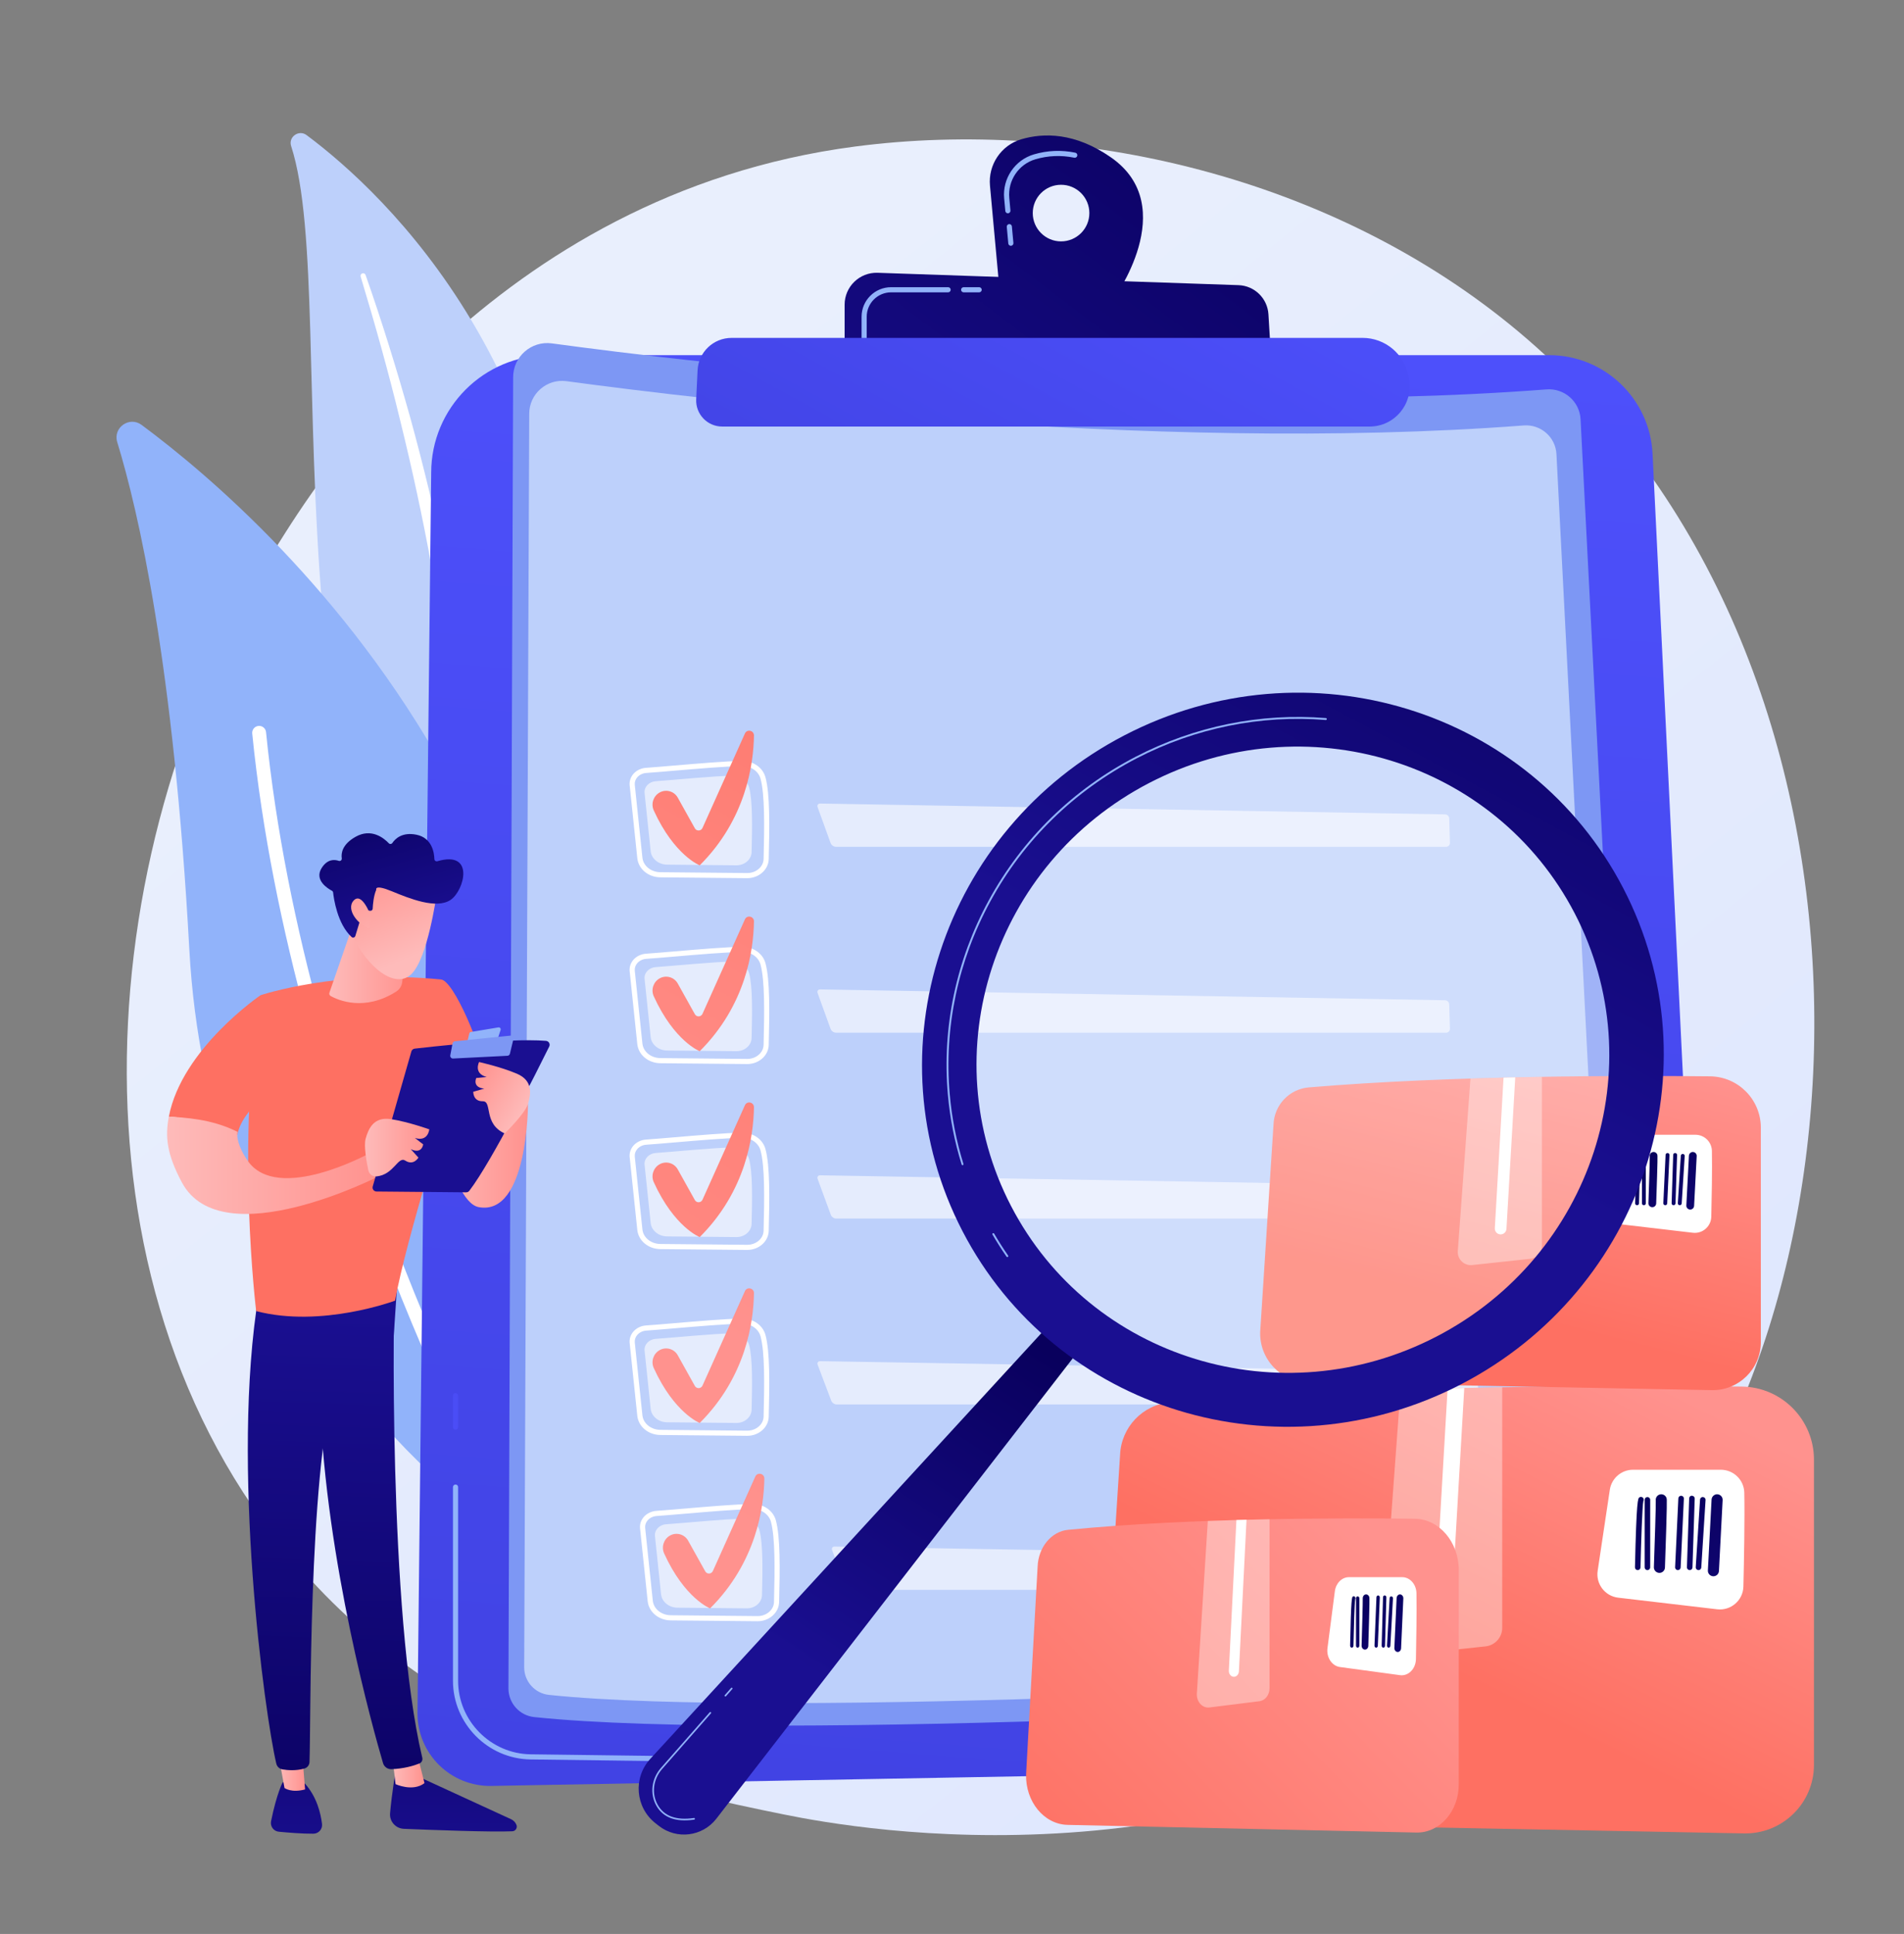 <?xml version="1.0" encoding="utf-8"?>
<!-- Generator: Adobe Illustrator 16.0.0, SVG Export Plug-In . SVG Version: 6.00 Build 0)  -->
<!DOCTYPE svg PUBLIC "-//W3C//DTD SVG 1.1//EN" "http://www.w3.org/Graphics/SVG/1.1/DTD/svg11.dtd">
<svg version="1.1" xmlns="http://www.w3.org/2000/svg" xmlns:xlink="http://www.w3.org/1999/xlink" x="0px" y="0px"
	 width="3085.234px" height="3133.253px" viewBox="0 0 3085.234 3133.253" enable-background="new 0 0 3085.234 3133.253"
	 xml:space="preserve">
<rect x="0" y="0" width="3085.234" height="3133.253" fill="#808080" stroke="none"/>
<g id="Background">
</g>
<g id="Illustration">
	<g>
		<linearGradient id="SVGID_1_" gradientUnits="userSpaceOnUse" x1="3295.485" y1="3784.022" x2="850.902" y2="748.003">
			<stop  offset="0" style="stop-color:#DAE3FE"/>
			<stop  offset="1" style="stop-color:#E9EFFD"/>
		</linearGradient>
		<path fill="url(#SVGID_1_)" d="M2622.965,2586.726c-56.151,59.113-109.281,97.234-151.258,127.354
			c-493.428,354.04-1077.284,250.839-1201.37,225.637c-183.235-37.217-537.427-109.154-793.5-410.292
			C89.418,2073.828,149.745,1356.05,450.253,882.234c54.968-86.669,345.322-567.702,935.467-644.844
			c357.149-46.686,773.47,47.474,1074.958,300.062C3093.529,1067.655,3048.477,2138.759,2622.965,2586.726z"/>
		<g>
			<g>
				<path fill="#BDD0FB" d="M471.751,236.626c-4.817-14.869,12.52-27.086,25.048-17.742
					c127.225,94.884,440.169,386.752,435.554,959.506c-5.791,718.605,171.256,960.453,372.973,1097.32
					c0,0-260.83-45.497-449.458-289.882C392.743,1385.806,557.405,500.993,471.751,236.626z"/>
				<path fill="#FFFFFF" d="M584.398,448.065c23.35,77.271,45.165,154.961,64.107,233.338
					c19.35,78.264,36.32,157.079,50.808,236.309c14.183,79.279,26.876,158.812,36.173,238.766
					c9.655,79.909,15.867,160.142,21.823,240.719c6.402,80.498,12.394,161.627,26.709,242.391
					c14.212,80.607,38.274,160.813,76.278,234.244c9.494,18.299,19.358,36.495,30.196,53.93
					c10.52,17.643,21.823,34.824,33.429,51.795c23.387,33.836,49.06,66.178,77.016,96.467
					c56.073,60.445,121.309,112.305,191.476,154.494c7.385,4.441,16.971,2.053,21.413-5.332c4.36-7.251,2.137-16.626-4.938-21.167
					l-0.05-0.032c-16.776-10.744-33.408-21.668-49.496-33.295c-8.139-5.687-16.008-11.722-23.988-17.605
					c-7.746-6.18-15.736-12.061-23.284-18.474c-30.615-25.132-59.429-52.383-86.084-81.629
					c-53.541-58.168-98.665-124.639-135.094-194.725c-17.824-35.26-33.02-71.771-45.353-109.325
					c-12.306-37.568-21.744-76.139-28.988-115.277c-14.501-78.322-21.095-158.574-28.075-239.021
					c-7.086-80.456-14.76-161.257-25.746-241.616c-5.384-40.189-11.49-80.277-18.311-120.235
					c-3.295-19.998-6.977-39.929-10.622-59.863c-3.836-19.899-7.783-39.774-11.89-59.613
					c-16.577-79.329-35.565-158.114-57.016-236.189c-21.825-77.971-45.712-155.338-72.539-231.653
					c-0.768-2.182-3.156-3.328-5.337-2.561C584.898,443.65,583.759,445.937,584.398,448.065z"/>
			</g>
			<g>
				<g>
					<path fill="#91B3FA" d="M868.183,2453.051c-6.797,27.984-39.966,39.932-63.27,23.013
						c-128.587-93.354-468.277-390.172-498.139-937.905c-25.216-462.536-82.844-710.946-116.819-821.902
						c-7.184-23.463,19.76-42.459,39.474-27.85C446.935,849.599,1114.497,1439.025,868.183,2453.051z"/>
					<path fill="#FFFFFF" d="M829.447,2457.527c-0.548,0.457-1.147,0.867-1.797,1.223c-5.442,2.989-12.278,1-15.267-4.442
						c-3.388-6.17-339.548-624.364-403.662-1265.905c-0.615-6.173,3.891-11.684,10.071-12.307
						c6.18-0.616,11.688,3.891,12.308,10.072c63.645,636.872,397.627,1251.188,400.992,1257.317
						C834.727,2448.277,833.498,2454.151,829.447,2457.527z"/>
				</g>
			</g>
		</g>
		<g>
			<linearGradient id="SVGID_2_" gradientUnits="userSpaceOnUse" x1="1866.033" y1="122.903" x2="1627.031" y2="3136.977">
				<stop  offset="0" style="stop-color:#4F52FF"/>
				<stop  offset="1" style="stop-color:#4042E2"/>
			</linearGradient>
			<path fill="url(#SVGID_2_)" d="M889.281,575.381h1620.801c89.418,0,163.15,70.074,167.697,159.376l97.45,1994.852
				c3.558,69.883-51.453,128.829-121.414,130.101l-1857.642,33.762c-65.738,1.195-119.671-51.767-119.671-117.516L698.69,765.972
				C698.69,660.712,784.021,575.381,889.281,575.381z"/>
			<path fill="#91B3FA" d="M1067.673,2853.246c-0.018,0-0.037,0-0.055,0l-207.861-2.688
				c-69.351-0.897-125.773-58.053-125.773-127.41v-313.828c0-2.299,1.862-4.159,4.16-4.159c2.297,0,4.159,1.86,4.159,4.159v313.828
				c0,64.828,52.738,118.251,117.562,119.091l207.861,2.689c2.295,0.028,4.133,1.918,4.104,4.213
				C1071.8,2851.418,1069.944,2853.246,1067.673,2853.246z"/>
			<linearGradient id="SVGID_3_" gradientUnits="userSpaceOnUse" x1="668.299" y1="2556.55" x2="887.386" y2="1710.083">
				<stop  offset="0" style="stop-color:#4F52FF"/>
				<stop  offset="1" style="stop-color:#4042E2"/>
			</linearGradient>
			<path fill="url(#SVGID_3_)" d="M738.144,2316.269c-2.297,0-4.16-1.861-4.16-4.16v-50.822c0-2.299,1.862-4.16,4.16-4.16
				c2.297,0,4.159,1.861,4.159,4.16v50.822C742.303,2314.408,740.441,2316.269,738.144,2316.269z"/>
			<g>
				<path fill="#7D97F4" d="M894.267,556.333c221.335,30.015,982.448,122.846,1611.728,74.541
					c28.697-2.203,53.602,19.54,55.129,48.281l103.259,2005.326c1.721,32.364-22.993,60.04-55.347,61.954
					c-264.662,15.662-1354.627,76.209-1743.402,35.488c-23.662-2.478-41.622-22.399-41.762-46.19l7.604-2124.183
					C831.276,577.873,860.894,551.807,894.267,556.333z"/>
				<path fill="#BDD0FB" d="M917.973,617.561c213,28.884,945.454,118.221,1551.037,71.733c27.617-2.12,51.584,18.804,53.054,46.463
					l98.535,1916.446c1.655,31.146-22.128,57.779-53.263,59.622c-254.696,15.072-1303.618,73.339-1677.753,34.152
					c-22.771-2.385-40.055-21.557-40.19-44.451l8.153-2030.829C857.355,638.289,885.857,613.206,917.973,617.561z"/>
				<g>
					<path fill="#FFFFFF" d="M1210.88,1422.779c-0.12,0-0.242,0-0.361,0l-140.514-1.349c-19.447-0.187-35.495-13.522-37.329-31.021
						l-12.354-117.894c-0.688-6.584,1.361-13.1,5.77-18.348c4.966-5.902,12.488-9.61,20.641-10.167h-0.002
						c11.83-0.808,28.478-2.226,46.104-3.729c37.169-3.164,83.426-7.104,109.422-7.429c0.187,0,0.374-0.004,0.559-0.004
						c17.917,0,33.324,10.882,37.579,26.614c7.277,26.91,6.633,78.038,5.242,132.512
						C1245.201,1409.025,1229.644,1422.779,1210.88,1422.779z M1202.815,1241.158c-0.15,0-0.303,0-0.453,0.004
						c-25.696,0.321-71.788,4.245-108.823,7.4c-17.661,1.503-34.344,2.925-46.241,3.741h-0.002
						c-5.91,0.402-11.318,3.034-14.838,7.218c-2.943,3.501-4.316,7.807-3.863,12.125l12.354,117.894
						c1.394,13.29,13.918,23.425,29.136,23.571l140.512,1.349c0.093,0,0.188,0,0.284,0c14.286,0,26.118-10.135,26.439-22.707
						c1.373-53.836,2.027-104.298-4.958-130.131C1229.091,1249.526,1216.977,1241.158,1202.815,1241.158z"/>
					<path opacity="0.6" fill="#FFFFFF" d="M1062.497,1265.704c29.518-2.018,93.674-8.531,124.102-8.91
						c12.894-0.161,24.201,7.629,27.225,18.809c5.872,21.713,5.094,64.994,4.075,104.941c-0.305,11.963-11.292,21.513-24.709,21.384
						l-112.287-1.079c-13.809-0.133-25.273-9.548-26.558-21.811l-9.872-94.212
						C1043.452,1275.082,1051.555,1266.452,1062.497,1265.704z"/>
					<g opacity="0.6">
						<path fill="#FFFFFF" d="M1329.084,1301.847c-3.512-0.061-5.408,2.592-4.213,5.895l21.046,58.206
							c1.194,3.302,5.045,6.005,8.557,6.005h988.799c3.512,0,6.3-2.873,6.194-6.383l-1.189-39.652
							c-0.105-3.511-3.064-6.433-6.576-6.494L1329.084,1301.847z"/>
					</g>
					<linearGradient id="SVGID_4_" gradientUnits="userSpaceOnUse" x1="1481.058" y1="701.555" x2="763.558" y2="1926.159">
						<stop  offset="0" style="stop-color:#FE7062"/>
						<stop  offset="1" style="stop-color:#FF928E"/>
					</linearGradient>
					<path fill="url(#SVGID_4_)" d="M1068.479,1284.191L1068.479,1284.191c10.431-6.121,23.856-2.469,29.749,8.094l27.714,49.681
						c2.774,4.974,10.032,4.659,12.365-0.536l68.741-153.037c3.429-7.634,14.798-5.054,14.672,3.314
						c-0.702,46.811-13.123,135.792-87.917,210.273c0,0-41.218-16.022-74.413-88.912
						C1054.595,1302.541,1058.501,1290.046,1068.479,1284.191z"/>
					<path fill="#FFFFFF" d="M1210.888,1723.929c-0.124,0-0.246,0-0.372,0l-140.512-1.348
						c-19.447-0.188-35.495-13.522-37.329-31.018l-12.354-117.893c-0.688-6.584,1.359-13.1,5.768-18.348
						c4.964-5.902,12.488-9.611,20.641-10.171l0,0c11.856-0.808,28.549-2.23,46.223-3.737c37.128-3.16,83.334-7.096,109.304-7.421
						c0.183,0,0.368-0.004,0.548-0.004c17.925,0,33.334,10.882,37.589,26.618c7.277,26.906,6.633,78.034,5.242,132.508
						C1245.201,1710.176,1229.648,1723.929,1210.888,1723.929z M1047.298,1553.455c-5.915,0.402-11.323,3.039-14.84,7.222
						c-2.943,3.501-4.316,7.807-3.863,12.125l12.354,117.893c1.394,13.291,13.918,23.421,29.136,23.567l140.512,1.349
						c0.095,0,0.195,0,0.292,0c14.282,0.004,26.11-10.131,26.431-22.706c1.373-53.837,2.027-104.298-4.958-130.128
						c-3.307-12.226-15.528-20.817-30.003-20.464c-25.667,0.321-71.707,4.241-108.703,7.393
						C1075.949,1551.213,1059.222,1552.639,1047.298,1553.455L1047.298,1553.455z"/>
					<path opacity="0.6" fill="#FFFFFF" d="M1062.497,1566.855c29.518-2.018,93.674-8.531,124.102-8.911
						c12.894-0.161,24.201,7.629,27.225,18.809c5.872,21.713,5.094,64.994,4.075,104.941c-0.305,11.963-11.292,21.513-24.709,21.384
						L1080.902,1702c-13.809-0.132-25.273-9.548-26.558-21.81l-9.872-94.212C1043.452,1576.233,1051.555,1567.604,1062.497,1566.855
						z"/>
					<g opacity="0.6">
						<path fill="#FFFFFF" d="M1329.084,1603c-3.512-0.062-5.408,2.591-4.213,5.894l21.046,58.206
							c1.194,3.303,5.045,6.005,8.557,6.005h988.799c3.512,0,6.3-2.872,6.194-6.382l-1.189-39.653
							c-0.105-3.511-3.064-6.433-6.576-6.493L1329.084,1603z"/>
					</g>
					<linearGradient id="SVGID_5_" gradientUnits="userSpaceOnUse" x1="1612.414" y1="778.516" x2="894.914" y2="2003.121">
						<stop  offset="0" style="stop-color:#FE7062"/>
						<stop  offset="1" style="stop-color:#FF928E"/>
					</linearGradient>
					<path fill="url(#SVGID_5_)" d="M1068.479,1585.343L1068.479,1585.343c10.431-6.121,23.856-2.468,29.749,8.094l27.714,49.681
						c2.774,4.974,10.032,4.659,12.365-0.536l68.741-153.037c3.429-7.634,14.798-5.054,14.672,3.314
						c-0.702,46.811-13.123,135.791-87.917,210.273c0,0-41.218-16.021-74.413-88.912
						C1054.595,1603.691,1058.501,1591.198,1068.479,1585.343z"/>
					<path fill="#FFFFFF" d="M1210.888,2025.081c-0.124,0-0.246,0-0.372,0l-140.512-1.349
						c-19.447-0.188-35.495-13.522-37.329-31.017l-12.354-117.894c-0.688-6.584,1.359-13.1,5.768-18.348
						c4.964-5.902,12.488-9.61,20.641-10.171l0,0c11.856-0.809,28.549-2.229,46.223-3.737c37.128-3.16,83.334-7.096,109.304-7.421
						c0.183,0,0.366-0.004,0.548-0.004c17.923,0,33.334,10.882,37.589,26.618c7.277,26.91,6.633,78.033,5.242,132.508
						C1245.201,2011.327,1229.648,2025.081,1210.888,2025.081z M1047.298,1854.606c-5.915,0.401-11.323,3.038-14.84,7.222
						c-2.943,3.502-4.316,7.807-3.863,12.125l12.354,117.893c1.394,13.291,13.918,23.422,29.136,23.568l140.512,1.348
						c0.095,0,0.195,0,0.292,0c14.282,0.005,26.11-10.13,26.431-22.706c1.373-53.837,2.027-104.298-4.958-130.128
						c-3.307-12.226-15.528-20.739-30.003-20.463c-25.667,0.32-71.707,4.24-108.703,7.393
						C1075.949,1852.364,1059.222,1853.79,1047.298,1854.606L1047.298,1854.606z"/>
					<path opacity="0.6" fill="#FFFFFF" d="M1062.497,1868.007c29.518-2.019,93.674-8.532,124.102-8.911
						c12.894-0.16,24.201,7.629,27.225,18.809c5.872,21.714,5.094,64.995,4.075,104.941c-0.305,11.964-11.292,21.514-24.709,21.385
						l-112.287-1.079c-13.809-0.133-25.273-9.547-26.558-21.811l-9.872-94.211
						C1043.452,1877.385,1051.555,1868.755,1062.497,1868.007z"/>
					<g opacity="0.6">
						<path fill="#FFFFFF" d="M1329.084,1904.149c-3.512-0.06-5.395,2.588-4.184,5.885l21.374,58.228
							c1.21,3.297,5.073,5.994,8.585,5.994h1003.996c3.513,0,6.298-2.872,6.191-6.383l-1.207-39.652
							c-0.107-3.51-3.067-6.432-6.579-6.492L1329.084,1904.149z"/>
					</g>
					<linearGradient id="SVGID_6_" gradientUnits="userSpaceOnUse" x1="1722.856" y1="1080.395" x2="778.779" y2="2396.709">
						<stop  offset="0" style="stop-color:#FE7062"/>
						<stop  offset="1" style="stop-color:#FF928E"/>
					</linearGradient>
					<path fill="url(#SVGID_6_)" d="M1068.479,1886.495L1068.479,1886.495c10.431-6.121,23.856-2.469,29.749,8.094l27.714,49.681
						c2.774,4.974,10.032,4.659,12.365-0.536l68.741-153.037c3.429-7.634,14.798-5.053,14.672,3.314
						c-0.702,46.812-13.123,135.792-87.917,210.273c0,0-41.218-16.021-74.413-88.912
						C1054.595,1904.843,1058.501,1892.349,1068.479,1886.495z"/>
					<path fill="#FFFFFF" d="M1210.888,2326.231c-0.124,0-0.246,0-0.372,0l-140.512-1.349
						c-19.447-0.187-35.495-13.521-37.329-31.017l-12.354-117.894c-0.688-6.584,1.361-13.1,5.77-18.348
						c4.966-5.901,12.488-9.61,20.641-10.166h-0.002c11.828-0.809,28.474-2.227,46.097-3.729
						c37.173-3.164,83.432-7.108,109.432-7.429c0.185,0,0.372-0.005,0.557-0.005c17.917,0,33.324,10.882,37.579,26.614
						c7.277,26.91,6.633,78.033,5.242,132.508C1245.201,2312.478,1229.648,2326.231,1210.888,2326.231z M1202.815,2144.615
						c-0.15,0-0.303,0-0.453,0.004c-25.698,0.316-71.792,4.244-108.829,7.4c-17.659,1.504-34.338,2.925-46.235,3.741h-0.002
						c-5.91,0.402-11.318,3.034-14.838,7.218c-2.943,3.502-4.316,7.808-3.863,12.125l12.354,117.894
						c1.394,13.29,13.918,23.421,29.136,23.567l140.512,1.349c0.095,0,0.195,0,0.292,0c14.282,0.004,26.11-10.131,26.431-22.706
						c1.373-53.837,2.027-104.299-4.958-130.128C1229.091,2152.982,1216.977,2144.615,1202.815,2144.615z"/>
					<path opacity="0.6" fill="#FFFFFF" d="M1062.497,2169.158c29.518-2.017,93.674-8.531,124.102-8.91
						c12.894-0.16,24.201,7.629,27.225,18.809c5.872,21.714,5.094,64.994,4.075,104.941c-0.305,11.964-11.292,21.514-24.709,21.385
						l-112.287-1.079c-13.809-0.132-25.273-9.547-26.558-21.81l-9.872-94.212
						C1043.452,2178.537,1051.555,2169.907,1062.497,2169.158z"/>
					<g opacity="0.6">
						<path fill="#FFFFFF" d="M1329.084,2205.297c-3.512-0.058-5.369,2.582-4.127,5.867l22.016,58.27
							c1.241,3.285,5.13,5.973,8.643,5.973h1033.818c3.512,0,6.296-2.872,6.186-6.382l-1.243-39.653
							c-0.109-3.51-3.073-6.43-6.584-6.488L1329.084,2205.297z"/>
					</g>
					<linearGradient id="SVGID_7_" gradientUnits="userSpaceOnUse" x1="1875.12" y1="932.438" x2="1157.621" y2="2157.041">
						<stop  offset="0" style="stop-color:#FE7062"/>
						<stop  offset="1" style="stop-color:#FF928E"/>
					</linearGradient>
					<path fill="url(#SVGID_7_)" d="M1068.479,2187.646L1068.479,2187.646c10.431-6.121,23.856-2.469,29.749,8.094l27.714,49.682
						c2.774,4.973,10.032,4.658,12.365-0.537l68.741-153.037c3.429-7.634,14.798-5.053,14.672,3.314
						c-0.702,46.812-13.123,135.792-87.917,210.273c0,0-41.218-16.021-74.413-88.912
						C1054.595,2205.995,1058.501,2193.501,1068.479,2187.646z"/>
					<path fill="#FFFFFF" d="M1227.716,2626.617c-0.124,0-0.246,0-0.372,0l-140.512-1.349
						c-19.447-0.187-35.495-13.522-37.329-31.017l-12.354-117.894c-0.688-6.584,1.361-13.1,5.77-18.348
						c4.966-5.901,12.488-9.61,20.641-10.167h-0.002c11.828-0.809,28.474-2.226,46.097-3.729
						c37.172-3.164,83.432-7.108,109.432-7.43c0.185,0,0.372-0.004,0.557-0.004c17.917,0,33.324,10.882,37.579,26.613
						c7.277,26.91,6.633,78.034,5.242,132.508C1262.029,2612.863,1246.477,2626.617,1227.716,2626.617z M1219.644,2445
						c-0.15,0-0.303,0-0.453,0.005c-25.698,0.316-71.792,4.244-108.829,7.4c-17.659,1.503-34.337,2.925-46.234,3.741h-0.002
						c-5.91,0.402-11.318,3.034-14.838,7.218c-2.942,3.501-4.315,7.808-3.863,12.125l12.354,117.894
						c1.393,13.29,13.918,23.421,29.136,23.566l140.512,1.35c0.096,0,0.195,0,0.292,0c14.282,0.004,26.11-10.131,26.431-22.707
						c1.373-53.836,2.027-104.298-4.958-130.127C1245.92,2453.368,1233.805,2445,1219.644,2445z"/>
					<path opacity="0.6" fill="#FFFFFF" d="M1079.326,2469.543c29.518-2.017,93.673-8.531,124.101-8.91
						c12.893-0.161,24.201,7.629,27.225,18.809c5.872,21.714,5.094,64.994,4.075,104.941c-0.305,11.964-11.292,21.513-24.709,21.384
						l-112.287-1.078c-13.809-0.132-25.273-9.548-26.558-21.811l-9.871-94.212
						C1060.28,2478.921,1068.384,2470.292,1079.326,2469.543z"/>
					<g opacity="0.6">
						<path fill="#FFFFFF" d="M1352.505,2505.683c-3.512-0.059-5.371,2.582-4.131,5.868l21.979,58.267
							c1.24,3.286,5.127,5.975,8.639,5.975h1032.078c3.512,0,6.296-2.872,6.186-6.383l-1.241-39.652
							c-0.109-3.51-3.072-6.43-6.584-6.488L1352.505,2505.683z"/>
					</g>
					<linearGradient id="SVGID_8_" gradientUnits="userSpaceOnUse" x1="1891.949" y1="1232.825" x2="1174.451" y2="2457.426">
						<stop  offset="0" style="stop-color:#FE7062"/>
						<stop  offset="1" style="stop-color:#FF928E"/>
					</linearGradient>
					<path fill="url(#SVGID_8_)" d="M1085.308,2488.031L1085.308,2488.031c10.431-6.12,23.856-2.468,29.749,8.095l27.714,49.681
						c2.774,4.974,10.032,4.658,12.365-0.536l68.74-153.037c3.429-7.634,14.798-5.054,14.673,3.314
						c-0.702,46.812-13.123,135.792-87.918,210.272c0,0-41.218-16.021-74.412-88.911
						C1071.424,2506.38,1075.33,2493.886,1085.308,2488.031z"/>
				</g>
			</g>
			<linearGradient id="SVGID_9_" gradientUnits="userSpaceOnUse" x1="1981.037" y1="13.056" x2="1235.524" y2="993.761">
				<stop  offset="0" style="stop-color:#09005D"/>
				<stop  offset="1" style="stop-color:#1A0F91"/>
			</linearGradient>
			<path fill="url(#SVGID_9_)" d="M1800.205,254.99c-58.545-40.729-109.451-39.922-145.287-29.348
				c-32.689,9.645-53.878,41.207-50.768,75.148l15.453,168.683l183.9,16.32C1803.504,485.793,1915.021,334.866,1800.205,254.99z
				 M1719.333,391.075c-25.325,0-45.854-20.529-45.854-45.854c0-25.325,20.529-45.855,45.854-45.855s45.854,20.53,45.854,45.855
				C1765.188,370.546,1744.658,391.075,1719.333,391.075z"/>
			<g>
				<path fill="#91B3FA" d="M1637.975,398.236c-2.126,0-3.939-1.621-4.137-3.78l-2.461-26.861c-0.212-2.287,1.474-4.312,3.761-4.521
					c2.35-0.197,4.312,1.475,4.521,3.761l2.462,26.861c0.211,2.287-1.475,4.312-3.762,4.521
					C1638.229,398.23,1638.101,398.236,1637.975,398.236z M1633.151,345.594c-2.126,0-3.94-1.621-4.137-3.78l-1.868-20.396
					c-2.953-32.205,17.307-62.188,48.172-71.293c21.901-6.465,44.47-7.393,67.078-2.758c2.25,0.461,3.701,2.658,3.239,4.909
					c-0.458,2.248-2.648,3.707-4.909,3.239c-21.262-4.356-42.477-3.483-63.053,2.587c-27.068,7.986-44.835,34.295-42.246,62.556
					l1.869,20.397c0.211,2.289-1.475,4.312-3.762,4.521C1633.405,345.588,1633.277,345.594,1633.151,345.594z"/>
			</g>
			<linearGradient id="SVGID_10_" gradientUnits="userSpaceOnUse" x1="2062.812" y1="75.22" x2="1317.302" y2="1055.923">
				<stop  offset="0" style="stop-color:#09005D"/>
				<stop  offset="1" style="stop-color:#1A0F91"/>
			</linearGradient>
			<path fill="url(#SVGID_10_)" d="M1368.614,578.484v-84.808c0-29.276,24.265-52.724,53.524-51.721l584.718,20.033
				c25.949,0.889,46.964,21.372,48.519,47.29l4.887,81.489L1368.614,578.484z"/>
			<path fill="#91B3FA" d="M1586.643,473.631h-25.147c-2.297,0-4.16-1.862-4.16-4.159s1.863-4.159,4.16-4.159h25.147
				c2.297,0,4.159,1.862,4.159,4.159S1588.939,473.631,1586.643,473.631z"/>
			<path fill="#91B3FA" d="M1400.263,551.576c-2.297,0-4.159-1.862-4.159-4.159v-34.307c0-26.355,21.441-47.796,47.796-47.796
				h92.447c2.297,0,4.16,1.862,4.16,4.159s-1.863,4.159-4.16,4.159H1443.9c-21.768,0-39.478,17.71-39.478,39.478v34.307
				C1404.423,549.713,1402.561,551.576,1400.263,551.576z"/>
			<linearGradient id="SVGID_11_" gradientUnits="userSpaceOnUse" x1="1968.866" y1="135.208" x2="1454.106" y2="1080.412">
				<stop  offset="0" style="stop-color:#4F52FF"/>
				<stop  offset="1" style="stop-color:#4042E2"/>
			</linearGradient>
			<path fill="url(#SVGID_11_)" d="M1185.4,547.445l1022.49-0.028c36.766-0.001,68.198,26.457,74.469,62.684l0.865,5
				c6.869,39.681-23.68,75.974-63.952,75.974H1170.259c-24.101,0-43.306-20.151-42.149-44.224l2.256-46.951
				C1131.778,570.532,1155.999,547.446,1185.4,547.445z"/>
		</g>
		<g>
			<g>
				<linearGradient id="SVGID_12_" gradientUnits="userSpaceOnUse" x1="2587.513" y1="2191.806" x2="2333.586" y2="2699.658">
					<stop  offset="0" style="stop-color:#FF928E"/>
					<stop  offset="1" style="stop-color:#FE7062"/>
				</linearGradient>
				<path fill="url(#SVGID_12_)" d="M2826.129,2970.365c62.175,1.182,113.212-48.896,113.212-111.08v-494.334
					c0-64.949-52.195-117.796-117.14-118.503c-194.914-2.122-596.914-2.228-925.837,25.49c-44.885,3.782-79.798,40.57-81.425,85.585
					l-30.742,477.921c-2.285,63.215,47.693,116.028,110.939,117.229L2826.129,2970.365z"/>
				<path fill="#FFFFFF" d="M2826.449,2418.435c0.827,42.063-0.421,108.802-1.443,151.92c-0.532,22.433-20.227,39.528-42.514,36.916
					l-160.408-18.8c-21.369-2.505-36.424-22.2-33.234-43.478l19.689-131.35c2.796-18.646,18.813-32.442,37.669-32.442h142.157
					C2809.08,2381.202,2826.04,2397.724,2826.449,2418.435z"/>
				<path opacity="0.37" fill="#FFFFFF" d="M2407.25,2667.36l-133.809,14.435c-18.725,2.022-34.701-13.42-33.321-32.203
					l29.253-398.041c56.093-1.779,111.42-3.075,164.808-3.987v389.802C2434.181,2652.775,2422.57,2665.707,2407.25,2667.36z"/>
				<path fill="#FFFFFF" d="M2352.406,2598.371c-0.412,7.16-6.344,12.681-13.424,12.681c-0.264,0-0.526-0.01-0.79-0.026
					c-7.421-0.43-13.091-6.792-12.653-14.213l20.177-347.397c9.048-0.224,18.021-0.425,26.993-0.624L2352.406,2598.371z"/>
				<g>
					
						<linearGradient id="SVGID_13_" gradientUnits="userSpaceOnUse" x1="-1719.245" y1="2405.804" x2="-2006.387" y2="2823.057" gradientTransform="matrix(-1 0 0 1 982.246 0)">
						<stop  offset="0" style="stop-color:#09005D"/>
						<stop  offset="1" style="stop-color:#1A0F91"/>
					</linearGradient>
					<path fill="url(#SVGID_13_)" d="M2752.266,2543.824c2.349,0,4.328-1.822,4.479-4.207l6.939-109.42
						c0.157-2.472-1.718-4.601-4.197-4.759c-2.604-0.202-4.601,1.727-4.759,4.198l-6.94,109.42c-0.157,2.471,1.718,4.6,4.197,4.758
						C2752.081,2543.824,2752.178,2543.824,2752.266,2543.824z"/>
					
						<linearGradient id="SVGID_14_" gradientUnits="userSpaceOnUse" x1="-1708.921" y1="2412.91" x2="-1996.063" y2="2830.162" gradientTransform="matrix(-1 0 0 1 982.246 0)">
						<stop  offset="0" style="stop-color:#09005D"/>
						<stop  offset="1" style="stop-color:#1A0F91"/>
					</linearGradient>
					<path fill="url(#SVGID_14_)" d="M2737.982,2543.824c2.409,0,4.407-1.91,4.486-4.338l3.637-111.515
						c0.078-2.48-1.867-4.557-4.338-4.636c-2.857-0.141-4.548,1.867-4.636,4.338l-3.636,111.514c-0.08,2.48,1.867,4.557,4.337,4.637
						C2737.833,2543.824,2737.938,2543.824,2737.982,2543.824z"/>
					
						<linearGradient id="SVGID_15_" gradientUnits="userSpaceOnUse" x1="-1696.464" y1="2421.483" x2="-1983.603" y2="2838.732" gradientTransform="matrix(-1 0 0 1 982.246 0)">
						<stop  offset="0" style="stop-color:#09005D"/>
						<stop  offset="1" style="stop-color:#1A0F91"/>
					</linearGradient>
					<path fill="url(#SVGID_15_)" d="M2718.616,2543.814c-2.479-0.114-4.39-2.217-4.268-4.688
						c1.779-37.461,5.171-108.912,5.223-111.348c0.018-2.455,2.024-4.443,4.486-4.443c2.48,0,4.487,2.007,4.487,4.486
						c0,1.849-4.364,93.394-5.24,111.725c-0.114,2.41-2.095,4.277-4.479,4.277
						C2718.757,2543.824,2718.686,2543.824,2718.616,2543.814z M2719.483,2427.822h0.088H2719.483z"/>
					
						<linearGradient id="SVGID_16_" gradientUnits="userSpaceOnUse" x1="-1674.915" y1="2436.311" x2="-1962.057" y2="2853.564" gradientTransform="matrix(-1 0 0 1 982.246 0)">
						<stop  offset="0" style="stop-color:#09005D"/>
						<stop  offset="1" style="stop-color:#1A0F91"/>
					</linearGradient>
					<path fill="url(#SVGID_16_)" d="M2688.919,2548.31c4.813,0,8.79-3.813,8.956-8.658c3.794-108.044,3.128-110.48,2.69-112.094
						c-1.298-4.792-6.274-7.604-11.016-6.3c-4.391,1.2-7.133,5.46-6.536,9.85c0.289,6.493-1.718,69.356-3.066,107.913
						c-0.176,4.951,3.697,9.113,8.648,9.279C2688.701,2548.31,2688.814,2548.31,2688.919,2548.31z"/>
					
						<linearGradient id="SVGID_17_" gradientUnits="userSpaceOnUse" x1="-1660.707" y1="2446.089" x2="-1947.845" y2="2863.335" gradientTransform="matrix(-1 0 0 1 982.246 0)">
						<stop  offset="0" style="stop-color:#09005D"/>
						<stop  offset="1" style="stop-color:#1A0F91"/>
					</linearGradient>
					<path fill="url(#SVGID_17_)" d="M2669.475,2543.824c2.48,0,4.486-2.007,4.486-4.487v-109.42c0-2.48-2.006-4.487-4.486-4.487
						s-4.486,2.007-4.486,4.487v109.42C2664.988,2541.817,2666.994,2543.824,2669.475,2543.824z"/>
					
						<linearGradient id="SVGID_18_" gradientUnits="userSpaceOnUse" x1="-1651.887" y1="2452.16" x2="-1939.025" y2="2869.407" gradientTransform="matrix(-1 0 0 1 982.246 0)">
						<stop  offset="0" style="stop-color:#09005D"/>
						<stop  offset="1" style="stop-color:#1A0F91"/>
					</linearGradient>
					<path fill="url(#SVGID_18_)" d="M2653.771,2543.824c2.437,0,4.435-1.946,4.486-4.383c0.859-38.02,2.866-100.123,4.663-107.588
						c0.788-1.411,0.779-3.199-0.167-4.653c-1.358-2.085-4.137-2.646-6.213-1.288c-2.444,1.603-4.767,3.119-7.256,113.32
						c-0.052,2.479,1.91,4.53,4.382,4.592H2653.771z"/>
					
						<linearGradient id="SVGID_19_" gradientUnits="userSpaceOnUse" x1="-1734.02" y1="2395.638" x2="-2021.157" y2="2812.884" gradientTransform="matrix(-1 0 0 1 982.246 0)">
						<stop  offset="0" style="stop-color:#09005D"/>
						<stop  offset="1" style="stop-color:#1A0F91"/>
					</linearGradient>
					<path fill="url(#SVGID_19_)" d="M2776.406,2553.787c4.741,0,8.702-3.716,8.956-8.509l5.985-114.897
						c0.254-4.951-3.55-9.166-8.5-9.429c-4.697-0.333-9.166,3.55-9.429,8.5l-5.985,114.897c-0.254,4.951,3.549,9.166,8.499,9.428
						C2776.091,2553.787,2776.249,2553.787,2776.406,2553.787z"/>
				</g>
			</g>
			<g>
				<linearGradient id="SVGID_20_" gradientUnits="userSpaceOnUse" x1="2541.189" y1="1676.245" x2="2426.673" y2="2124.35">
					<stop  offset="0" style="stop-color:#FF928E"/>
					<stop  offset="1" style="stop-color:#FE7062"/>
				</linearGradient>
				<path fill="url(#SVGID_20_)" d="M2853.252,2174.223v-347.159c0-45.611-36.655-82.725-82.264-83.221
					c-136.885-1.49-419.199-1.564-650.194,17.9c-31.521,2.656-56.04,28.492-57.182,60.104l-21.59,335.633
					c-1.604,44.394,33.494,81.483,77.909,82.327l653.814,12.424C2817.409,2253.062,2853.252,2217.894,2853.252,2174.223z"/>
				<path fill="#FFFFFF" d="M2773.97,1864.625c0.583,29.54-0.294,76.409-1.013,106.69c-0.374,15.753-14.204,27.76-29.856,25.925
					l-112.65-13.204c-15.007-1.758-25.58-15.589-23.34-30.532l13.827-92.243c1.963-13.096,13.213-22.783,26.454-22.783h99.834
					C2761.772,1838.478,2773.684,1850.082,2773.97,1864.625z"/>
				<path opacity="0.37" fill="#FFFFFF" d="M2479.577,2039.439l-93.972,10.138c-13.148,1.42-24.368-9.425-23.399-22.615
					l20.543-279.534c39.393-1.25,78.248-2.16,115.74-2.801v273.748C2498.489,2029.197,2490.336,2038.279,2479.577,2039.439z"/>
				<path fill="#FFFFFF" d="M2441.063,1990.99c-0.29,5.028-4.456,8.905-9.428,8.905c-0.186,0-0.37-0.007-0.555-0.019
					c-5.213-0.302-9.193-4.77-8.887-9.981l14.17-243.968c6.354-0.157,12.655-0.299,18.957-0.439L2441.063,1990.99z"/>
				<g>
					
						<linearGradient id="SVGID_21_" gradientUnits="userSpaceOnUse" x1="-1703.969" y1="1855.756" x2="-1905.618" y2="2148.777" gradientTransform="matrix(-1 0 0 1 982.246 0)">
						<stop  offset="0" style="stop-color:#09005D"/>
						<stop  offset="1" style="stop-color:#1A0F91"/>
					</linearGradient>
					<path fill="url(#SVGID_21_)" d="M2721.873,1952.682c1.649,0,3.04-1.279,3.146-2.954l4.873-76.842
						c0.11-1.736-1.206-3.231-2.947-3.342c-1.828-0.143-3.23,1.211-3.342,2.947l-4.874,76.844c-0.11,1.735,1.206,3.23,2.947,3.341
						C2721.744,1952.682,2721.812,1952.682,2721.873,1952.682z"/>
					
						<linearGradient id="SVGID_22_" gradientUnits="userSpaceOnUse" x1="-1696.72" y1="1860.746" x2="-1898.368" y2="2153.765" gradientTransform="matrix(-1 0 0 1 982.246 0)">
						<stop  offset="0" style="stop-color:#09005D"/>
						<stop  offset="1" style="stop-color:#1A0F91"/>
					</linearGradient>
					<path fill="url(#SVGID_22_)" d="M2711.843,1952.682c1.691,0,3.095-1.341,3.15-3.046l2.554-78.313
						c0.056-1.742-1.311-3.2-3.046-3.256c-2.007-0.099-3.194,1.312-3.255,3.046l-2.555,78.314c-0.056,1.741,1.312,3.199,3.047,3.255
						C2711.738,1952.682,2711.811,1952.682,2711.843,1952.682z"/>
					
						<linearGradient id="SVGID_23_" gradientUnits="userSpaceOnUse" x1="-1687.97" y1="1866.765" x2="-1889.622" y2="2159.79" gradientTransform="matrix(-1 0 0 1 982.246 0)">
						<stop  offset="0" style="stop-color:#09005D"/>
						<stop  offset="1" style="stop-color:#1A0F91"/>
					</linearGradient>
					<path fill="url(#SVGID_23_)" d="M2698.242,1952.676c-1.741-0.08-3.083-1.557-2.997-3.292
						c1.249-26.308,3.631-76.486,3.667-78.197c0.014-1.724,1.423-3.12,3.151-3.12c1.742,0,3.151,1.409,3.151,3.15
						c0,1.299-3.064,65.589-3.68,78.462c-0.08,1.693-1.471,3.003-3.146,3.003
						C2698.341,1952.682,2698.291,1952.682,2698.242,1952.676z M2698.852,1871.217h0.061H2698.852z"/>
					
						<linearGradient id="SVGID_24_" gradientUnits="userSpaceOnUse" x1="-1672.839" y1="1877.179" x2="-1874.489" y2="2170.201" gradientTransform="matrix(-1 0 0 1 982.246 0)">
						<stop  offset="0" style="stop-color:#09005D"/>
						<stop  offset="1" style="stop-color:#1A0F91"/>
					</linearGradient>
					<path fill="url(#SVGID_24_)" d="M2677.387,1955.833c3.379,0,6.173-2.678,6.289-6.08c2.665-75.877,2.197-77.588,1.89-78.721
						c-0.911-3.365-4.406-5.341-7.735-4.424c-3.083,0.842-5.009,3.834-4.59,6.916c0.202,4.561-1.207,48.708-2.154,75.785
						c-0.123,3.477,2.597,6.4,6.073,6.518C2677.233,1955.833,2677.313,1955.833,2677.387,1955.833z"/>
					
						<linearGradient id="SVGID_25_" gradientUnits="userSpaceOnUse" x1="-1662.861" y1="1884.046" x2="-1864.509" y2="2177.066" gradientTransform="matrix(-1 0 0 1 982.246 0)">
						<stop  offset="0" style="stop-color:#09005D"/>
						<stop  offset="1" style="stop-color:#1A0F91"/>
					</linearGradient>
					<path fill="url(#SVGID_25_)" d="M2663.731,1952.682c1.741,0,3.151-1.408,3.151-3.151v-76.842c0-1.742-1.41-3.151-3.151-3.151
						s-3.15,1.409-3.15,3.151v76.842C2660.581,1951.274,2661.99,1952.682,2663.731,1952.682z"/>
					
						<linearGradient id="SVGID_26_" gradientUnits="userSpaceOnUse" x1="-1656.666" y1="1888.31" x2="-1858.312" y2="2181.328" gradientTransform="matrix(-1 0 0 1 982.246 0)">
						<stop  offset="0" style="stop-color:#09005D"/>
						<stop  offset="1" style="stop-color:#1A0F91"/>
					</linearGradient>
					<path fill="url(#SVGID_26_)" d="M2652.704,1952.682c1.71,0,3.114-1.365,3.15-3.076c0.604-26.702,2.013-70.314,3.273-75.558
						c0.555-0.99,0.548-2.246-0.116-3.268c-0.954-1.465-2.905-1.858-4.363-0.904c-1.717,1.125-3.348,2.191-5.096,79.582
						c-0.036,1.741,1.342,3.182,3.078,3.224H2652.704z"/>
					
						<linearGradient id="SVGID_27_" gradientUnits="userSpaceOnUse" x1="-1714.346" y1="1848.617" x2="-1915.995" y2="2141.637" gradientTransform="matrix(-1 0 0 1 982.246 0)">
						<stop  offset="0" style="stop-color:#09005D"/>
						<stop  offset="1" style="stop-color:#1A0F91"/>
					</linearGradient>
					<path fill="url(#SVGID_27_)" d="M2738.827,1959.679c3.329,0,6.111-2.608,6.29-5.975l4.202-80.689
						c0.179-3.478-2.493-6.438-5.969-6.622c-3.299-0.233-6.438,2.493-6.621,5.97l-4.204,80.689
						c-0.178,3.477,2.492,6.436,5.969,6.621C2738.605,1959.679,2738.717,1959.679,2738.827,1959.679z"/>
				</g>
			</g>
			<g>
				<linearGradient id="SVGID_28_" gradientUnits="userSpaceOnUse" x1="2238.254" y1="2507.624" x2="1680.612" y2="3055.307">
					<stop  offset="0" style="stop-color:#FF928E"/>
					<stop  offset="1" style="stop-color:#FE7062"/>
				</linearGradient>
				<path fill="url(#SVGID_28_)" d="M2363.764,2890.996v-347.158c0-45.611-31.678-82.725-71.094-83.222
					c-118.299-1.49-362.283-1.565-561.914,17.901c-27.241,2.655-48.432,28.492-49.419,60.104l-18.658,335.633
					c-1.387,44.395,28.946,81.483,67.331,82.327l565.043,12.425C2332.788,2969.834,2363.764,2934.667,2363.764,2890.996z"/>
				<path fill="#FFFFFF" d="M2295.247,2581.398c0.503,29.54-0.255,76.409-0.876,106.69c-0.323,15.753-12.275,27.76-25.803,25.925
					l-97.355-13.203c-12.969-1.759-22.106-15.59-20.171-30.533l11.95-92.243c1.697-13.096,11.418-22.783,22.862-22.783h86.279
					C2284.705,2555.25,2294.999,2566.853,2295.247,2581.398z"/>
				<path opacity="0.37" fill="#FFFFFF" d="M2040.825,2756.212l-81.213,10.137c-11.363,1.42-21.06-9.425-20.223-22.615
					l17.755-279.535c34.043-1.249,67.623-2.159,100.025-2.8v273.749C2057.17,2745.969,2050.123,2755.051,2040.825,2756.212z"/>
				<path fill="#FFFFFF" d="M2007.539,2707.762c-0.25,5.028-3.851,8.905-8.147,8.905c-0.16,0-0.319-0.006-0.479-0.02
					c-4.504-0.301-7.945-4.769-7.68-9.98l12.246-243.968c5.49-0.157,10.938-0.299,16.383-0.438L2007.539,2707.762z"/>
				<g>
					
						<linearGradient id="SVGID_29_" gradientUnits="userSpaceOnUse" x1="-1231.926" y1="2572.437" x2="-1433.913" y2="2865.948" gradientTransform="matrix(-1 0 0 1 982.246 0)">
						<stop  offset="0" style="stop-color:#09005D"/>
						<stop  offset="1" style="stop-color:#1A0F91"/>
					</linearGradient>
					<path fill="url(#SVGID_29_)" d="M2250.223,2669.455c1.426,0,2.628-1.279,2.719-2.953l4.212-76.843
						c0.096-1.736-1.042-3.231-2.548-3.342c-1.58-0.142-2.791,1.211-2.888,2.947l-4.212,76.844c-0.096,1.735,1.042,3.23,2.547,3.341
						C2250.111,2669.455,2250.17,2669.455,2250.223,2669.455z"/>
					
						<linearGradient id="SVGID_30_" gradientUnits="userSpaceOnUse" x1="-1226.295" y1="2577.572" x2="-1427.736" y2="2870.291" gradientTransform="matrix(-1 0 0 1 982.246 0)">
						<stop  offset="0" style="stop-color:#09005D"/>
						<stop  offset="1" style="stop-color:#1A0F91"/>
					</linearGradient>
					<path fill="url(#SVGID_30_)" d="M2241.555,2669.455c1.462,0,2.675-1.341,2.723-3.045l2.207-78.314
						c0.048-1.742-1.133-3.2-2.632-3.256c-1.734-0.099-2.761,1.311-2.813,3.047l-2.208,78.313c-0.048,1.741,1.134,3.2,2.633,3.255
						C2241.464,2669.455,2241.527,2669.455,2241.555,2669.455z"/>
					
						<linearGradient id="SVGID_31_" gradientUnits="userSpaceOnUse" x1="-1219.25" y1="2583.525" x2="-1420.962" y2="2876.637" gradientTransform="matrix(-1 0 0 1 982.246 0)">
						<stop  offset="0" style="stop-color:#09005D"/>
						<stop  offset="1" style="stop-color:#1A0F91"/>
					</linearGradient>
					<path fill="url(#SVGID_31_)" d="M2229.801,2669.449c-1.505-0.08-2.664-1.557-2.59-3.292
						c1.079-26.308,3.138-76.486,3.169-78.197c0.012-1.724,1.229-3.12,2.724-3.12c1.505,0,2.723,1.409,2.723,3.15
						c0,1.299-2.648,65.589-3.18,78.463c-0.069,1.691-1.271,3.002-2.718,3.002
						C2229.887,2669.455,2229.844,2669.455,2229.801,2669.449z M2230.327,2587.99h0.053H2230.327z"/>
					
						<linearGradient id="SVGID_32_" gradientUnits="userSpaceOnUse" x1="-1207.198" y1="2594.117" x2="-1407.874" y2="2885.724" gradientTransform="matrix(-1 0 0 1 982.246 0)">
						<stop  offset="0" style="stop-color:#09005D"/>
						<stop  offset="1" style="stop-color:#1A0F91"/>
					</linearGradient>
					<path fill="url(#SVGID_32_)" d="M2211.777,2672.606c2.92,0,5.334-2.678,5.436-6.08c2.303-75.877,1.898-77.588,1.633-78.72
						c-0.788-3.367-3.809-5.342-6.686-4.426c-2.664,0.844-4.329,3.834-3.967,6.917c0.175,4.561-1.043,48.708-1.861,75.785
						c-0.107,3.477,2.244,6.4,5.249,6.518C2211.645,2672.606,2211.713,2672.606,2211.777,2672.606z"/>
					
						<linearGradient id="SVGID_33_" gradientUnits="userSpaceOnUse" x1="-1199.176" y1="2600.92" x2="-1400.066" y2="2892.838" gradientTransform="matrix(-1 0 0 1 982.246 0)">
						<stop  offset="0" style="stop-color:#09005D"/>
						<stop  offset="1" style="stop-color:#1A0F91"/>
					</linearGradient>
					<path fill="url(#SVGID_33_)" d="M2199.976,2669.455c1.505,0,2.724-1.408,2.724-3.15v-76.843c0-1.742-1.219-3.151-2.724-3.151
						s-2.723,1.409-2.723,3.151v76.843C2197.253,2668.046,2198.471,2669.455,2199.976,2669.455z"/>
					
						<linearGradient id="SVGID_34_" gradientUnits="userSpaceOnUse" x1="-1194.154" y1="2605.076" x2="-1395.862" y2="2898.182" gradientTransform="matrix(-1 0 0 1 982.246 0)">
						<stop  offset="0" style="stop-color:#09005D"/>
						<stop  offset="1" style="stop-color:#1A0F91"/>
					</linearGradient>
					<path fill="url(#SVGID_34_)" d="M2190.445,2669.455c1.479,0,2.691-1.365,2.723-3.076c0.521-26.701,1.739-70.314,2.83-75.557
						c0.479-0.991,0.473-2.247-0.102-3.269c-0.824-1.464-2.51-1.858-3.771-0.904c-1.483,1.125-2.894,2.191-4.403,79.581
						c-0.031,1.742,1.159,3.183,2.659,3.225H2190.445z"/>
					
						<linearGradient id="SVGID_35_" gradientUnits="userSpaceOnUse" x1="-1240.219" y1="2565.548" x2="-1441.362" y2="2857.834" gradientTransform="matrix(-1 0 0 1 982.246 0)">
						<stop  offset="0" style="stop-color:#09005D"/>
						<stop  offset="1" style="stop-color:#1A0F91"/>
					</linearGradient>
					<path fill="url(#SVGID_35_)" d="M2264.875,2676.453c2.878,0,5.282-2.609,5.436-5.976l3.632-80.69
						c0.155-3.477-2.153-6.437-5.158-6.621c-2.851-0.233-5.563,2.493-5.722,5.969l-3.633,80.69
						c-0.154,3.477,2.153,6.437,5.158,6.621C2264.684,2676.453,2264.779,2676.453,2264.875,2676.453z"/>
				</g>
			</g>
		</g>
		<g>
			<linearGradient id="SVGID_36_" gradientUnits="userSpaceOnUse" x1="1642.072" y1="2153.645" x2="1288.568" y2="2691.371">
				<stop  offset="0" style="stop-color:#09005D"/>
				<stop  offset="1" style="stop-color:#1A0F91"/>
			</linearGradient>
			<path fill="url(#SVGID_36_)" d="M1723.57,2120.548l-669.904,729.128c-28.097,30.58-24.188,78.611,8.482,104.247l5.364,4.209
				c28.907,22.682,70.751,17.495,93.246-11.556l609.421-787.08L1723.57,2120.548z"/>
			
				<ellipse transform="matrix(0.888 -0.461 0.461 0.888 -555.342 1157.875)" opacity="0.27" fill="#FFFFFF" cx="2095.015" cy="1716.93" rx="542.037" ry="532.259"/>
			<linearGradient id="SVGID_37_" gradientUnits="userSpaceOnUse" x1="2597.305" y1="777.002" x2="2094.431" y2="1718.022">
				<stop  offset="0" style="stop-color:#09005D"/>
				<stop  offset="1" style="stop-color:#1A0F91"/>
			</linearGradient>
			<path fill="url(#SVGID_37_)" d="M1822.231,1191.228c-295.67,153.422-413.229,513.161-262.576,803.496
				c150.655,290.338,512.472,401.329,808.143,247.906c295.67-153.422,413.231-513.157,262.575-803.497
				C2479.721,1148.799,2117.902,1037.806,1822.231,1191.228z M2327.727,2165.407c-252.236,130.885-560.904,36.199-689.429-211.49
				c-128.524-247.687-28.233-554.581,224.004-685.465c252.238-130.886,560.907-36.198,689.431,211.489
				C2680.257,1727.63,2579.966,2034.522,2327.727,2165.407z"/>
			<g>
				<path fill="#91B3FA" d="M1632.502,2036.66c-0.562,0.078-1.143-0.154-1.486-0.651c-8.011-11.567-15.676-23.613-22.784-35.801
					c-0.431-0.737-0.182-1.685,0.557-2.114c0.736-0.435,1.683-0.181,2.113,0.557c7.068,12.119,14.692,24.097,22.655,35.599
					c0.487,0.702,0.313,1.666-0.391,2.15C1632.961,2036.542,1632.733,2036.627,1632.502,2036.66z M1559.894,1887.757
					c-0.737,0.104-1.46-0.339-1.688-1.072c-11.426-36.779-18.929-74.902-22.306-113.309
					c-9.558-108.752,13.375-217.597,66.316-314.77c54.204-99.489,136.522-179.923,238.056-232.608
					c95.492-49.551,202.085-71.195,308.263-62.585c0.852,0.069,1.486,0.814,1.416,1.666c-0.067,0.852-0.814,1.486-1.666,1.415
					c-105.596-8.556-211.612,12.968-306.588,62.248c-100.984,52.401-182.857,132.399-236.766,231.345
					c-52.649,96.635-75.455,204.875-65.95,313.02c3.355,38.187,10.818,76.092,22.176,112.662c0.254,0.814-0.201,1.682-1.017,1.936
					C1560.059,1887.729,1559.976,1887.747,1559.894,1887.757z"/>
			</g>
			<path fill="#91B3FA" d="M1123.983,2948.175c-29.112,4.059-49.379-3.471-60.257-22.383c-11.07-19.248-8.166-43.964,7.228-61.503
				l79.099-90.123c0.474-0.544,1.305-0.601,1.848-0.12c0.545,0.477,0.598,1.305,0.121,1.848l-79.099,90.123
				c-14.654,16.696-17.437,40.193-6.925,58.47c10.402,18.085,29.993,25.166,58.529,20.963c0.002,0,0.006-0.001,0.009-0.001
				c0.712-0.1,1.373,0.396,1.477,1.107c0.105,0.716-0.39,1.381-1.106,1.486C1124.6,2948.087,1124.289,2948.132,1123.983,2948.175z"
				/>
			<path fill="#91B3FA" d="M1175.591,2748.557c-0.364,0.051-0.747-0.051-1.044-0.313c-0.544-0.478-0.598-1.306-0.121-1.849
				l10.251-11.681c0.473-0.542,1.305-0.601,1.848-0.12c0.544,0.477,0.598,1.305,0.121,1.848l-10.25,11.681
				C1176.18,2748.37,1175.892,2748.515,1175.591,2748.557z"/>
		</g>
		<g>
			
				<linearGradient id="SVGID_38_" gradientUnits="userSpaceOnUse" x1="1837.463" y1="1811.959" x2="1679.895" y2="1811.959" gradientTransform="matrix(-1 0 0 1 2535.481 0)">
				<stop  offset="0" style="stop-color:#FEBBBA"/>
				<stop  offset="1" style="stop-color:#FF928E"/>
			</linearGradient>
			<path fill="url(#SVGID_38_)" d="M855.585,1788.388c0,0,0,182.188-79.873,167.336c-48.801-9.075-77.695-205.336-77.695-205.336
				s50.493-112.467,56.131-75.654C795.136,1942.349,825.666,1737.525,855.585,1788.388z"/>
			
				<linearGradient id="SVGID_39_" gradientUnits="userSpaceOnUse" x1="-7.217" y1="2572.834" x2="-3.064" y2="3029.643" gradientTransform="matrix(1 0 0 1 738.483 0)">
				<stop  offset="0" style="stop-color:#09005D"/>
				<stop  offset="1" style="stop-color:#1A0F91"/>
			</linearGradient>
			<path fill="url(#SVGID_39_)" d="M641.062,2869.79c0,0-6.031,34.145-8.988,67.942c-1.156,13.21,9.029,24.68,22.276,25.231
				c45.01,1.874,141.289,5.52,175.836,3.978c5.193-0.231,8.589-5.549,6.667-10.379l0,0c-1.61-4.048-4.718-7.32-8.675-9.14
				l-159.035-73.091L641.062,2869.79z"/>
			
				<linearGradient id="SVGID_40_" gradientUnits="userSpaceOnUse" x1="-102.362" y1="2869.649" x2="-50.631" y2="2869.649" gradientTransform="matrix(1 0 0 1 738.483 0)">
				<stop  offset="0" style="stop-color:#FEBBBA"/>
				<stop  offset="1" style="stop-color:#FF928E"/>
			</linearGradient>
			<path fill="url(#SVGID_40_)" d="M636.121,2849.728l4.846,40.841c0,0,27.859,12.968,46.884-1.635l-11.538-45.513L636.121,2849.728
				z"/>
			
				<linearGradient id="SVGID_41_" gradientUnits="userSpaceOnUse" x1="-160.81" y1="3066.479" x2="-125.504" y2="2119.119" gradientTransform="matrix(1 0 0 1 738.483 0)">
				<stop  offset="0" style="stop-color:#09005D"/>
				<stop  offset="1" style="stop-color:#1A0F91"/>
			</linearGradient>
			<path fill="url(#SVGID_41_)" d="M639.763,2081.912c-2.093,10.664-11.234,532.223,44.516,765.951
				c0.91,3.813-1.023,7.744-4.654,9.228c-8.551,3.493-25.313,8.553-45.404,9.227c-6.221,0.21-11.8-3.834-13.555-9.807
				c-15.936-54.228-92.298-325.928-102.26-585.476c-11.132-290.018,0-9.874,0-9.874l6.528-179.271L639.763,2081.912z"/>
			
				<linearGradient id="SVGID_42_" gradientUnits="userSpaceOnUse" x1="-261.508" y1="2575.152" x2="-257.355" y2="3031.955" gradientTransform="matrix(1 0 0 1 738.483 0)">
				<stop  offset="0" style="stop-color:#09005D"/>
				<stop  offset="1" style="stop-color:#1A0F91"/>
			</linearGradient>
			<path fill="url(#SVGID_42_)" d="M458.121,2887.602c0,0-9.602,17.238-18.896,63.041c-1.678,8.271,4.101,16.188,12.501,17.014
				c14.863,1.462,37.743,3.341,56.07,3.215c8.449-0.059,15.042-7.414,14.025-15.802c-2.031-16.718-8.355-44.148-27.892-65.527
				L458.121,2887.602z"/>
			
				<linearGradient id="SVGID_43_" gradientUnits="userSpaceOnUse" x1="-288.794" y1="2866.997" x2="-244.131" y2="2866.997" gradientTransform="matrix(1 0 0 1 738.483 0)">
				<stop  offset="0" style="stop-color:#FEBBBA"/>
				<stop  offset="1" style="stop-color:#FF928E"/>
			</linearGradient>
			<path fill="url(#SVGID_43_)" d="M449.688,2835.072l11.322,61.763c0,0,11.196,8.327,33.341,2.29l-5.404-66.451L449.688,2835.072z"
				/>
			
				<linearGradient id="SVGID_44_" gradientUnits="userSpaceOnUse" x1="-248.127" y1="3063.227" x2="-212.821" y2="2115.867" gradientTransform="matrix(1 0 0 1 738.483 0)">
				<stop  offset="0" style="stop-color:#09005D"/>
				<stop  offset="1" style="stop-color:#1A0F91"/>
			</linearGradient>
			<path fill="url(#SVGID_44_)" d="M419.101,2097.916c-45.597,275.178,9.89,680.127,28.604,759.385
				c1.146,4.852,5.062,8.57,9.98,9.385c8.353,1.386,22.105,2.516,35.665-1.423c4.671-1.356,7.953-5.569,8.143-10.431
				c2.511-64.078-2.008-457.453,40.478-612.918c2.153-7.878,6.965-14.748,13.621-19.481l82.462-58.623l6.322-94.759
				L419.101,2097.916z"/>
			<g>
				
					<linearGradient id="SVGID_45_" gradientUnits="userSpaceOnUse" x1="2155.284" y1="3227.431" x2="2095.536" y2="2819.157" gradientTransform="matrix(-1 0 0 1 2535.481 0)">
					<stop  offset="0" style="stop-color:#FF928E"/>
					<stop  offset="1" style="stop-color:#FE7062"/>
				</linearGradient>
				<path fill="url(#SVGID_45_)" d="M714.666,1586.898c-166.489-16.649-292.438,25.486-292.438,25.486
					c-40.731,237.663-7.124,511.79-7.124,511.79c105.787,27.742,225.12-16.961,225.12-16.961
					c17.583-99.337,90.844-328.717,90.844-328.717c33.382-4.143,64.709,12.72,57.505-33.621
					C781.371,1698.537,735.637,1588.996,714.666,1586.898z"/>
			</g>
			
				<linearGradient id="SVGID_46_" gradientUnits="userSpaceOnUse" x1="2369.059" y1="3196.145" x2="2309.311" y2="2787.872" gradientTransform="matrix(-1 0 0 1 2535.481 0)">
				<stop  offset="0" style="stop-color:#FF928E"/>
				<stop  offset="1" style="stop-color:#FE7062"/>
			</linearGradient>
			<path fill="url(#SVGID_46_)" d="M474.639,1744.696l-52.411-132.312c0,0-127.634,86.721-148.623,196.674
				c24.116,1.777,68,8.049,110.954,29.738C393.998,1786.878,474.639,1744.696,474.639,1744.696z"/>
			
				<linearGradient id="SVGID_47_" gradientUnits="userSpaceOnUse" x1="-467.693" y1="1887.914" x2="-122.244" y2="1887.914" gradientTransform="matrix(1 0 0 1 738.483 0)">
				<stop  offset="0" style="stop-color:#FEBBBA"/>
				<stop  offset="1" style="stop-color:#FF928E"/>
			</linearGradient>
			<path fill="url(#SVGID_47_)" d="M597.275,1869.198c0,0-147.429,80.763-195.78,11.608c-10.039-14.358-19.071-33.42-16.597-47.025
				c-42.955-21.688-87.177-22.945-111.293-24.723c-6.329,33.148-3.086,61.304,21.115,106.604
				c64.729,121.16,321.52-11.133,321.52-11.133L597.275,1869.198z"/>
			<g>
				<linearGradient id="SVGID_48_" gradientUnits="userSpaceOnUse" x1="1031.264" y1="1330.447" x2="922.829" y2="1496.42">
					<stop  offset="0" style="stop-color:#09005D"/>
					<stop  offset="1" style="stop-color:#1A0F91"/>
				</linearGradient>
				<path fill="url(#SVGID_48_)" d="M603.954,1922.247l62.631-218.721c0.711-2.482,2.829-4.294,5.394-4.593
					c11.348-1.323,44.229-5.041,82.193-8.252c45.729-3.868,98.834-7.002,130.568-4.336c4.512,0.379,7.238,5.15,5.231,9.209
					c-18.046,36.51-92.275,185.02-129.447,233.67c-1.231,1.611-3.136,2.554-5.164,2.535l-145.314-1.352
					C605.818,1930.368,602.79,1926.312,603.954,1922.247z"/>
				<path fill="#91B3FA" d="M763.014,1671.965l44.589-7.43c2.375-0.396,4.32,1.874,3.565,4.159l-4.414,13.375
					c-0.384,1.165-1.4,2.008-2.615,2.17l-42.908,5.731c-2.22,0.297-4.05-1.721-3.54-3.901l2.732-11.677
					C760.719,1673.135,761.74,1672.177,763.014,1671.965z"/>
				<path fill="#7D97F4" d="M729.627,1709.713l3.673-19.134c0.368-1.919,1.953-3.369,3.896-3.566l90.059-9.139
					c3.031-0.308,5.458,2.471,4.747,5.434l-5.726,23.842c-0.458,1.907-2.119,3.285-4.078,3.384l-88.006,4.431
					C731.329,1715.108,729.087,1712.53,729.627,1709.713z"/>
				
					<linearGradient id="SVGID_49_" gradientUnits="userSpaceOnUse" x1="-147.075" y1="1859.293" x2="-42.88" y2="1859.293" gradientTransform="matrix(1 0 0 1 738.483 0)">
					<stop  offset="0" style="stop-color:#FEBBBA"/>
					<stop  offset="1" style="stop-color:#FF928E"/>
				</linearGradient>
				<path fill="url(#SVGID_49_)" d="M610.034,1905.982c-6.273,0.606-11.94-3.795-13.222-9.966
					c-2.924-14.08-7.468-39.794-4.36-51.039c4.395-15.894,12.91-36.327,41.291-31.787c28.38,4.541,61.86,16.497,61.86,16.497
					s-1.692,20.701-23.261,14.022l13.375,10.35c0,0-1.913,16.576-20.133,7.72l12.441,13.726c0,0-7.824,13.614-21.229,4.882
					C644.815,1872.582,638.409,1903.24,610.034,1905.982z"/>
				
					<linearGradient id="SVGID_50_" gradientUnits="userSpaceOnUse" x1="1310.04" y1="2172.317" x2="1414.237" y2="2172.317" gradientTransform="matrix(-0.847 -0.531 -0.531 0.847 3112.628 656.637)">
					<stop  offset="0" style="stop-color:#FEBBBA"/>
					<stop  offset="1" style="stop-color:#FF928E"/>
				</linearGradient>
				<path fill="url(#SVGID_50_)" d="M817.838,1836.354c0,0,33.026-32.167,37.747-47.966c4.72-15.8,8.36-37.636-18.097-48.865
					c-26.457-11.229-61.173-18.884-61.173-18.884s-9.563,18.438,12.259,24.236l-16.831,1.663c0,0-7.185,15.061,12.956,17.236
					l-17.831,5.02c0,0-0.604,15.691,15.392,15.413C798.255,1783.93,782.766,1820.732,817.838,1836.354z"/>
			</g>
			
				<linearGradient id="SVGID_51_" gradientUnits="userSpaceOnUse" x1="-204.931" y1="1553.859" x2="-72.702" y2="1553.859" gradientTransform="matrix(1 0 0 1 738.483 0)">
				<stop  offset="0" style="stop-color:#FEBBBA"/>
				<stop  offset="1" style="stop-color:#FF928E"/>
			</linearGradient>
			<path fill="url(#SVGID_51_)" d="M577.283,1482.545l-43.478,125.736c-0.72,2.082,0.136,4.39,2.064,5.456
				c11.853,6.552,54.551,25.493,106.007-7.132c5.361-3.398,9.009-8.941,9.824-15.235l14.08-108.825H577.283z"/>
			<g>
				
					<linearGradient id="SVGID_52_" gradientUnits="userSpaceOnUse" x1="-4802.19" y1="-773.459" x2="-4851.601" y2="-936.431" gradientTransform="matrix(0.995 -0.102 0.102 0.995 5522.728 1831.276)">
					<stop  offset="0" style="stop-color:#FEBBBA"/>
					<stop  offset="1" style="stop-color:#FF928E"/>
				</linearGradient>
				<path fill="url(#SVGID_52_)" d="M707.109,1451.427c0,0-14.049,100.792-40.3,126.604s-72.645-11.006-97.196-65.193l27.679-99.773
					L707.109,1451.427z"/>
				
					<linearGradient id="SVGID_53_" gradientUnits="userSpaceOnUse" x1="-4846.773" y1="-1057.413" x2="-4805.44" y2="-821.661" gradientTransform="matrix(0.995 -0.102 0.102 0.995 5522.728 1831.276)">
					<stop  offset="0" style="stop-color:#09005D"/>
					<stop  offset="1" style="stop-color:#1A0F91"/>
				</linearGradient>
				<path fill="url(#SVGID_53_)" d="M599.416,1475.581c2.247,0.479,4.381-1.148,4.489-3.442c0.33-6.977,1.515-20.837,5.785-30.632
					c0,0-3.727-9.487,25.188,2.463c28.916,11.949,72.296,29.41,95.212,14.029c22.344-14.997,39.806-80.76-21.444-62.645
					c-2.33,0.69-4.708-0.98-4.777-3.41c-0.297-10.484-3.778-34.319-28.806-39.525c-23.423-4.871-34.796,6.641-39.282,13.346
					c-1.319,1.972-4.118,2.221-5.746,0.494c-7.703-8.177-28.09-25.176-54.036-10.424c-21.371,12.15-23.442,26.291-22.194,34.843
					c0.404,2.771-2.227,4.946-4.876,4.039c-7.176-2.456-18.369-2.969-27.576,11.344c-12.729,19.785,9.755,33.515,16.439,37.033
					c1.096,0.578,1.849,1.642,1.983,2.872c1.03,9.507,6.755,50.853,29.947,72.134c2.008,1.841,5.275,0.907,6.068-1.7l12.112-39.792
					c0.563-1.848,2.446-2.959,4.336-2.556L599.416,1475.581z"/>
				
					<linearGradient id="SVGID_54_" gradientUnits="userSpaceOnUse" x1="-4852.702" y1="-774.218" x2="-4897.157" y2="-920.842" gradientTransform="matrix(0.995 -0.102 0.102 0.995 5522.728 1831.276)">
					<stop  offset="0" style="stop-color:#FEBBBA"/>
					<stop  offset="1" style="stop-color:#FF928E"/>
				</linearGradient>
				<path fill="url(#SVGID_54_)" d="M600.546,1483.293c0,0-13.85-38.83-27.383-24.378c-13.532,14.449,8.104,40.996,25.676,44.681
					L600.546,1483.293z"/>
			</g>
		</g>
	</g>
</g>
</svg>
